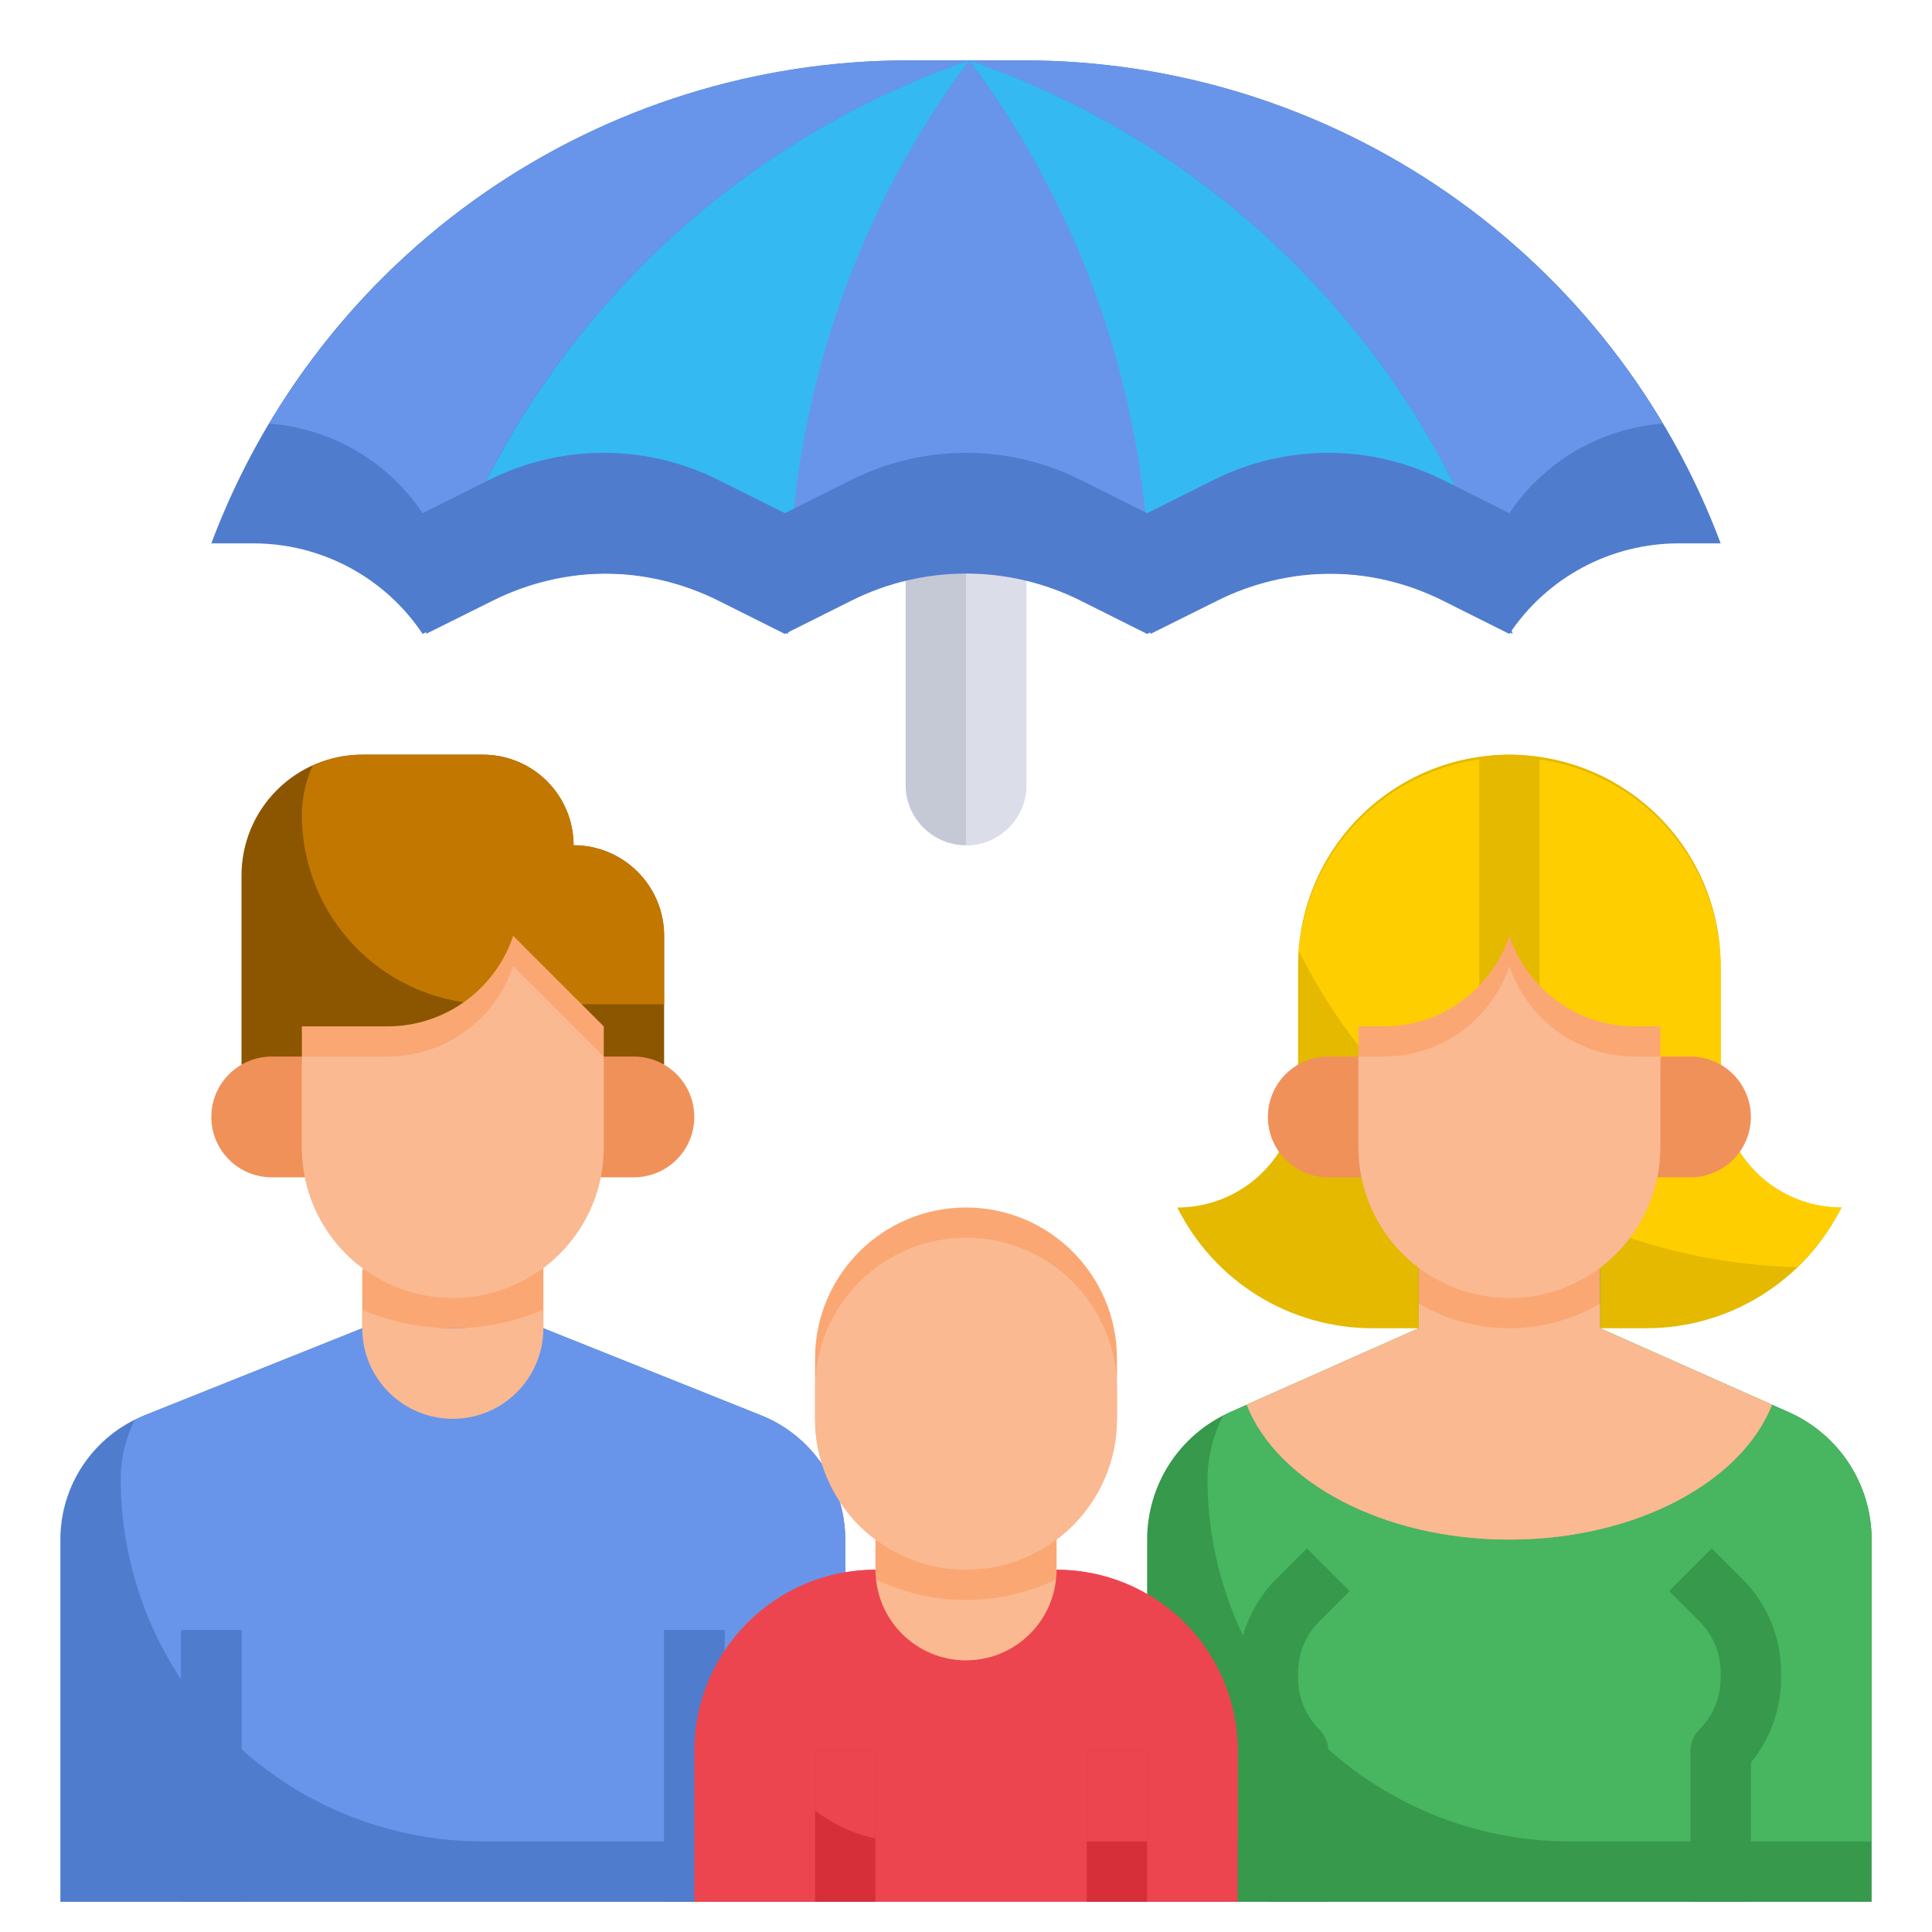 <svg width="64" height="64" viewBox="0 0 64 64" fill="none" xmlns="http://www.w3.org/2000/svg">
<path d="M53 44H54.537C55.88 44 57.196 43.626 58.337 42.919C59.479 42.213 60.401 41.202 61 40C60.329 40.001 59.669 39.833 59.08 39.511C58.491 39.189 57.993 38.724 57.631 38.159L57 35.268V32C57 30.143 56.263 28.363 54.95 27.05C53.637 25.738 51.856 25 50 25C48.144 25 46.363 25.738 45.05 27.05C43.737 28.363 43 30.143 43 32V35.268L42.371 38.159C42.009 38.724 41.51 39.189 40.921 39.511C40.332 39.832 39.671 40.001 39 40C39.599 41.202 40.521 42.212 41.662 42.919C42.804 43.626 44.12 44 45.462 44H53Z" fill="#E4B900"/>
<path d="M57.63 38.159L57 35.268V32C56.978 30.202 56.265 28.481 55.008 27.194C53.752 25.907 52.048 25.154 50.251 25.089C48.453 25.025 46.7 25.655 45.355 26.849C44.01 28.042 43.175 29.708 43.025 31.5C44.566 34.579 46.916 37.18 49.822 39.026C52.729 40.871 56.083 41.891 59.525 41.976C60.127 41.407 60.626 40.739 61 40C60.329 40.001 59.668 39.833 59.079 39.511C58.49 39.19 57.992 38.724 57.63 38.159Z" fill="#FFCE00"/>
<path d="M62 63V51C62 50.107 61.741 49.233 61.255 48.485C60.768 47.736 60.075 47.145 59.259 46.782L53 44V42H47V44L40.741 46.782C39.925 47.145 39.232 47.736 38.745 48.485C38.259 49.233 38 50.107 38 51V63H62Z" fill="#36994C"/>
<path d="M62 51C62 50.107 61.741 49.233 61.255 48.485C60.768 47.736 60.075 47.145 59.259 46.782L53 44V42H47V44L40.741 46.782C40.662 46.817 40.591 46.864 40.515 46.903C40.179 47.551 40.003 48.27 40 49C40 52.183 41.264 55.235 43.515 57.485C45.765 59.736 48.817 61 52 61H62V51Z" fill="#48B560"/>
<path d="M50 51C54.175 51 57.686 49.1 58.7 46.535L53 44V42H47V44L41.3 46.535C42.314 49.105 45.825 51 50 51Z" fill="#FBA773"/>
<path d="M53 44V43.182C52.091 43.718 51.055 44 50 44C48.945 44 47.909 43.718 47 43.182V44L41.3 46.535C42.314 49.105 45.825 51 50 51C54.175 51 57.686 49.1 58.7 46.535L53 44Z" fill="#FAB991"/>
<path d="M45 35H44C43.47 35 42.961 35.211 42.586 35.586C42.211 35.961 42 36.47 42 37C42 37.53 42.211 38.039 42.586 38.414C42.961 38.789 43.47 39 44 39H45.1" fill="#F0915A"/>
<path d="M55 35H56C56.531 35 57.039 35.211 57.414 35.586C57.789 35.961 58 36.47 58 37C58 37.53 57.789 38.039 57.414 38.414C57.039 38.789 56.531 39 56 39H54.9" fill="#F0915A"/>
<path d="M44 63H42V58.385C41.351 57.597 40.997 56.606 41 55.585V55.413C40.998 54.833 41.112 54.258 41.334 53.722C41.556 53.187 41.882 52.7 42.293 52.291L43.293 51.291L44.707 52.705L43.707 53.705C43.482 53.929 43.304 54.195 43.182 54.489C43.061 54.782 42.999 55.097 43 55.414V55.586C42.999 55.903 43.061 56.217 43.182 56.51C43.304 56.803 43.482 57.069 43.707 57.292C43.8 57.385 43.874 57.495 43.924 57.617C43.974 57.738 44 57.868 44 58V63Z" fill="#36994C"/>
<path d="M58 63H56V58C56 57.868 56.026 57.738 56.076 57.617C56.126 57.495 56.2 57.385 56.293 57.292C56.518 57.069 56.696 56.803 56.818 56.51C56.939 56.217 57.001 55.903 57 55.586V55.414C57.001 55.097 56.939 54.783 56.818 54.49C56.696 54.197 56.518 53.931 56.293 53.708L55.293 52.708L56.707 51.294L57.707 52.294C58.118 52.703 58.444 53.189 58.666 53.724C58.888 54.26 59.002 54.834 59 55.414V55.586C59.003 56.607 58.649 57.597 58 58.386V63Z" fill="#36994C"/>
<path d="M12 42.042V44C12 44.796 12.316 45.559 12.879 46.121C13.441 46.684 14.204 47 15 47C15.796 47 16.559 46.684 17.121 46.121C17.684 45.559 18 44.796 18 44V42L12 42.042Z" fill="#FBA773"/>
<path d="M28 63V51C28 50.114 27.735 49.249 27.238 48.516C26.742 47.783 26.037 47.215 25.215 46.886L18 44H12L4.785 46.886C3.963 47.215 3.258 47.783 2.762 48.516C2.265 49.249 2 50.114 2 51V63H28Z" fill="#507CCE"/>
<path d="M28 51C28 50.114 27.735 49.249 27.238 48.516C26.742 47.783 26.037 47.215 25.215 46.886L18 44H12L4.785 46.886C4.671 46.932 4.566 46.993 4.456 47.047C4.156 47.654 4 48.323 4 49C4 52.183 5.264 55.235 7.515 57.485C9.765 59.736 12.817 61 16 61H28V51Z" fill="#6895EA"/>
<path d="M6 54H8V63H6V54Z" fill="#507CCE"/>
<path d="M8 57.926V54H6V55.628C6.566 56.476 7.239 57.248 8 57.926Z" fill="#507CCE"/>
<path d="M22 54H24V61H22V54Z" fill="#507CCE"/>
<path d="M8 35.268V29C8 27.939 8.421 26.922 9.172 26.172C9.922 25.421 10.939 25 12 25H16C16.796 25 17.559 25.316 18.121 25.879C18.684 26.441 19 27.204 19 28C19.796 28 20.559 28.316 21.121 28.879C21.684 29.441 22 30.204 22 31V35.269" fill="#8C5600"/>
<path d="M22 31C22 30.204 21.684 29.441 21.121 28.879C20.559 28.316 19.796 28 19 28C19 27.204 18.684 26.441 18.121 25.879C17.559 25.316 16.796 25 16 25H12C11.434 25.001 10.875 25.124 10.36 25.36C10.124 25.875 10.001 26.434 10 27C10 28.662 10.66 30.257 11.836 31.432C13.011 32.608 14.606 33.268 16.268 33.268H22V31Z" fill="#C27700"/>
<path d="M10 35H9C8.47 35 7.961 35.211 7.586 35.586C7.211 35.961 7 36.47 7 37C7 37.53 7.211 38.039 7.586 38.414C7.961 38.789 8.47 39 9 39H10.1" fill="#F0915A"/>
<path d="M20 35H21C21.53 35 22.039 35.211 22.414 35.586C22.789 35.961 23 36.47 23 37C23 37.53 22.789 38.039 22.414 38.414C22.039 38.789 21.53 39 21 39H19.9" fill="#F0915A"/>
<path d="M20 34V38C20 39.326 19.473 40.598 18.535 41.535C17.598 42.473 16.326 43 15 43C13.674 43 12.402 42.473 11.464 41.535C10.527 40.598 10 39.326 10 38V34H12.838C13.759 34 14.656 33.71 15.403 33.172C16.15 32.633 16.709 31.874 17 31L20 34Z" fill="#FBA773"/>
<path d="M12 43.386V44C12 44.796 12.316 45.559 12.879 46.121C13.441 46.684 14.204 47 15 47C15.796 47 16.559 46.684 17.121 46.121C17.684 45.559 18 44.796 18 44V43.386C17.052 43.791 16.031 44 15 44C13.969 44 12.948 43.791 12 43.386Z" fill="#FAB991"/>
<path d="M22 54H24V63H22V54Z" fill="#507CCE"/>
<path d="M12.838 35H10V38C10 39.326 10.527 40.598 11.464 41.535C12.402 42.473 13.674 43 15 43C16.326 43 17.598 42.473 18.535 41.535C19.473 40.598 20 39.326 20 38V35L17 32C16.709 32.874 16.15 33.633 15.403 34.172C14.656 34.71 13.759 35 12.838 35Z" fill="#FAB991"/>
<path d="M23 63V58C23 56.409 23.632 54.883 24.757 53.757C25.883 52.632 27.409 52 29 52H35C36.591 52 38.117 52.632 39.243 53.757C40.368 54.883 41 56.409 41 58V63H23Z" fill="#ED454F"/>
<path d="M41 58C41 56.409 40.368 54.883 39.243 53.757C38.117 52.632 36.591 52 35 52H29C27.899 52 26.82 52.305 25.881 52.881C25.305 53.819 25 54.899 25 56C25 57.326 25.527 58.598 26.465 59.535C27.402 60.473 28.674 61 30 61H41V58Z" fill="#ED454F"/>
<path d="M29 51V52C29 52.796 29.316 53.559 29.879 54.121C30.441 54.684 31.204 55 32 55C32.796 55 33.559 54.684 34.121 54.121C34.684 53.559 35 52.796 35 52V51H29Z" fill="#FBA773"/>
<path d="M29.033 52.33C29.111 53.062 29.458 53.739 30.006 54.232C30.553 54.724 31.264 54.996 32 54.996C32.736 54.996 33.447 54.724 33.994 54.232C34.542 53.739 34.889 53.062 34.967 52.33C34.04 52.772 33.026 53.001 32 53.001C30.973 53.001 29.96 52.772 29.033 52.33Z" fill="#FAB991"/>
<path d="M30 16.24V26C30 26.53 30.211 27.039 30.586 27.414C30.961 27.789 31.47 28 32 28C32.53 28 33.039 27.789 33.414 27.414C33.789 27.039 34 26.53 34 26V16.24" fill="#C5C8D5"/>
<path d="M32 28C32.53 28 33.039 27.789 33.414 27.414C33.789 27.039 34 26.53 34 26V16.24H32V28Z" fill="#DBDEE8"/>
<path d="M7 18C8.762 13.3 11.917 9.25 16.042 6.391C20.168 3.532 25.068 2 30.087 2H33.913C38.932 2 43.832 3.532 47.958 6.391C52.083 9.25 55.238 13.3 57 18H55.606C54.497 18 53.405 18.274 52.427 18.797C51.449 19.32 50.615 20.077 50 21L47.789 19.894C46.612 19.306 45.315 19 44 19C42.685 19 41.388 19.306 40.211 19.894L38 21L35.789 19.894C34.612 19.306 33.315 19 32 19C30.685 19 29.388 19.306 28.211 19.894L26 21L23.789 19.894C22.612 19.306 21.315 19 20 19C18.685 19 17.388 19.306 16.211 19.894L14 21C13.385 20.077 12.551 19.32 11.573 18.797C10.595 18.274 9.503 18 8.394 18H7Z" fill="#507CCE"/>
<path d="M14 17L16.211 15.894C17.387 15.306 18.685 15 20 15C21.315 15 22.612 15.306 23.789 15.894L26 17L28.211 15.894C29.387 15.306 30.685 15 32 15C33.315 15 34.612 15.306 35.789 15.894L38 17L40.211 15.894C41.388 15.306 42.685 15 44 15C45.315 15 46.612 15.306 47.789 15.894L50 17C50.566 16.154 51.318 15.447 52.197 14.933C53.076 14.419 54.06 14.111 55.076 14.033C52.892 10.367 49.793 7.331 46.084 5.221C42.374 3.112 38.18 2.002 33.913 2H30.087C25.82 2.002 21.626 3.112 17.916 5.221C14.207 7.331 11.108 10.367 8.924 14.033C9.939 14.111 10.924 14.419 11.803 14.933C12.682 15.447 13.434 16.154 14 17Z" fill="#6895EA"/>
<path d="M32.4 2.1L32.109 2C36.004 7.193 38.109 13.509 38.109 20V21L40.32 19.9C41.496 19.311 42.794 19.005 44.109 19.005C45.424 19.005 46.722 19.311 47.898 19.9L50.109 21C48.872 16.669 46.62 12.695 43.541 9.408C40.461 6.121 36.642 3.616 32.4 2.1Z" fill="#507CCE"/>
<path d="M32.109 2L31.821 2.1C27.579 3.615 23.759 6.121 20.679 9.407C17.598 12.694 15.346 16.669 14.109 21L16.32 19.9C17.496 19.31 18.793 19.002 20.109 19C21.425 19.002 22.723 19.31 23.9 19.9L26.109 21V20C26.109 13.509 28.214 7.193 32.109 2Z" fill="#507CCE"/>
<path d="M32.4 2.1L32.109 2C35.376 6.367 37.391 11.542 37.937 16.968L38 17L40.211 15.894C41.388 15.306 42.685 15 44 15C45.315 15 46.612 15.306 47.789 15.894L48.195 16.094C44.929 9.569 39.271 4.556 32.4 2.1Z" fill="#35B9F3"/>
<path d="M31.821 2.1C25.003 4.538 19.378 9.493 16.1 15.949L16.209 15.894C17.386 15.306 18.683 15 19.998 15C21.313 15 22.61 15.306 23.787 15.894L26 17L26.3 16.852C26.86 11.468 28.868 6.336 32.109 2L31.821 2.1Z" fill="#35B9F3"/>
<path d="M37 45C37 42.239 34.761 40 32 40C29.239 40 27 42.239 27 45V47C27 49.761 29.239 52 32 52C34.761 52 37 49.761 37 47V45Z" fill="#FBA773"/>
<path d="M27 58H29V63H27V58Z" fill="#D62F39"/>
<path d="M36 58H38V63H36V58Z" fill="#D62F39"/>
<path d="M29 60.9V58H27V59.977C27.589 60.431 28.272 60.747 29 60.9Z" fill="#ED454F"/>
<path d="M36 58H38V61H36V58Z" fill="#ED454F"/>
<path d="M50 25C49.665 25.003 49.331 25.029 49 25.08V34H51V25.08C50.669 25.029 50.335 25.003 50 25Z" fill="#E4B900"/>
<path d="M55 34V38C55 39.326 54.473 40.598 53.535 41.535C52.598 42.473 51.326 43 50 43C48.674 43 47.402 42.473 46.465 41.535C45.527 40.598 45 39.326 45 38V34H45.837C46.758 34 47.656 33.71 48.403 33.172C49.15 32.633 49.709 31.874 50 31C50.291 31.873 50.849 32.633 51.596 33.172C52.343 33.71 53.24 34 54.161 34H55Z" fill="#FBA773"/>
<path d="M50 32C49.709 32.874 49.15 33.633 48.403 34.172C47.656 34.71 46.758 35 45.837 35H45V38C45 39.326 45.527 40.598 46.465 41.535C47.402 42.473 48.674 43 50 43C51.326 43 52.598 42.473 53.535 41.535C54.473 40.598 55 39.326 55 38V35H54.161C53.24 35 52.343 34.71 51.596 34.172C50.849 33.633 50.291 32.873 50 32Z" fill="#FAB991"/>
<path d="M32 41C30.674 41 29.402 41.527 28.465 42.465C27.527 43.402 27 44.674 27 46V47C27 48.326 27.527 49.598 28.465 50.535C29.402 51.473 30.674 52 32 52C33.326 52 34.598 51.473 35.535 50.535C36.473 49.598 37 48.326 37 47V46C37 44.674 36.473 43.402 35.535 42.465C34.598 41.527 33.326 41 32 41Z" fill="#FAB991"/>
</svg>

